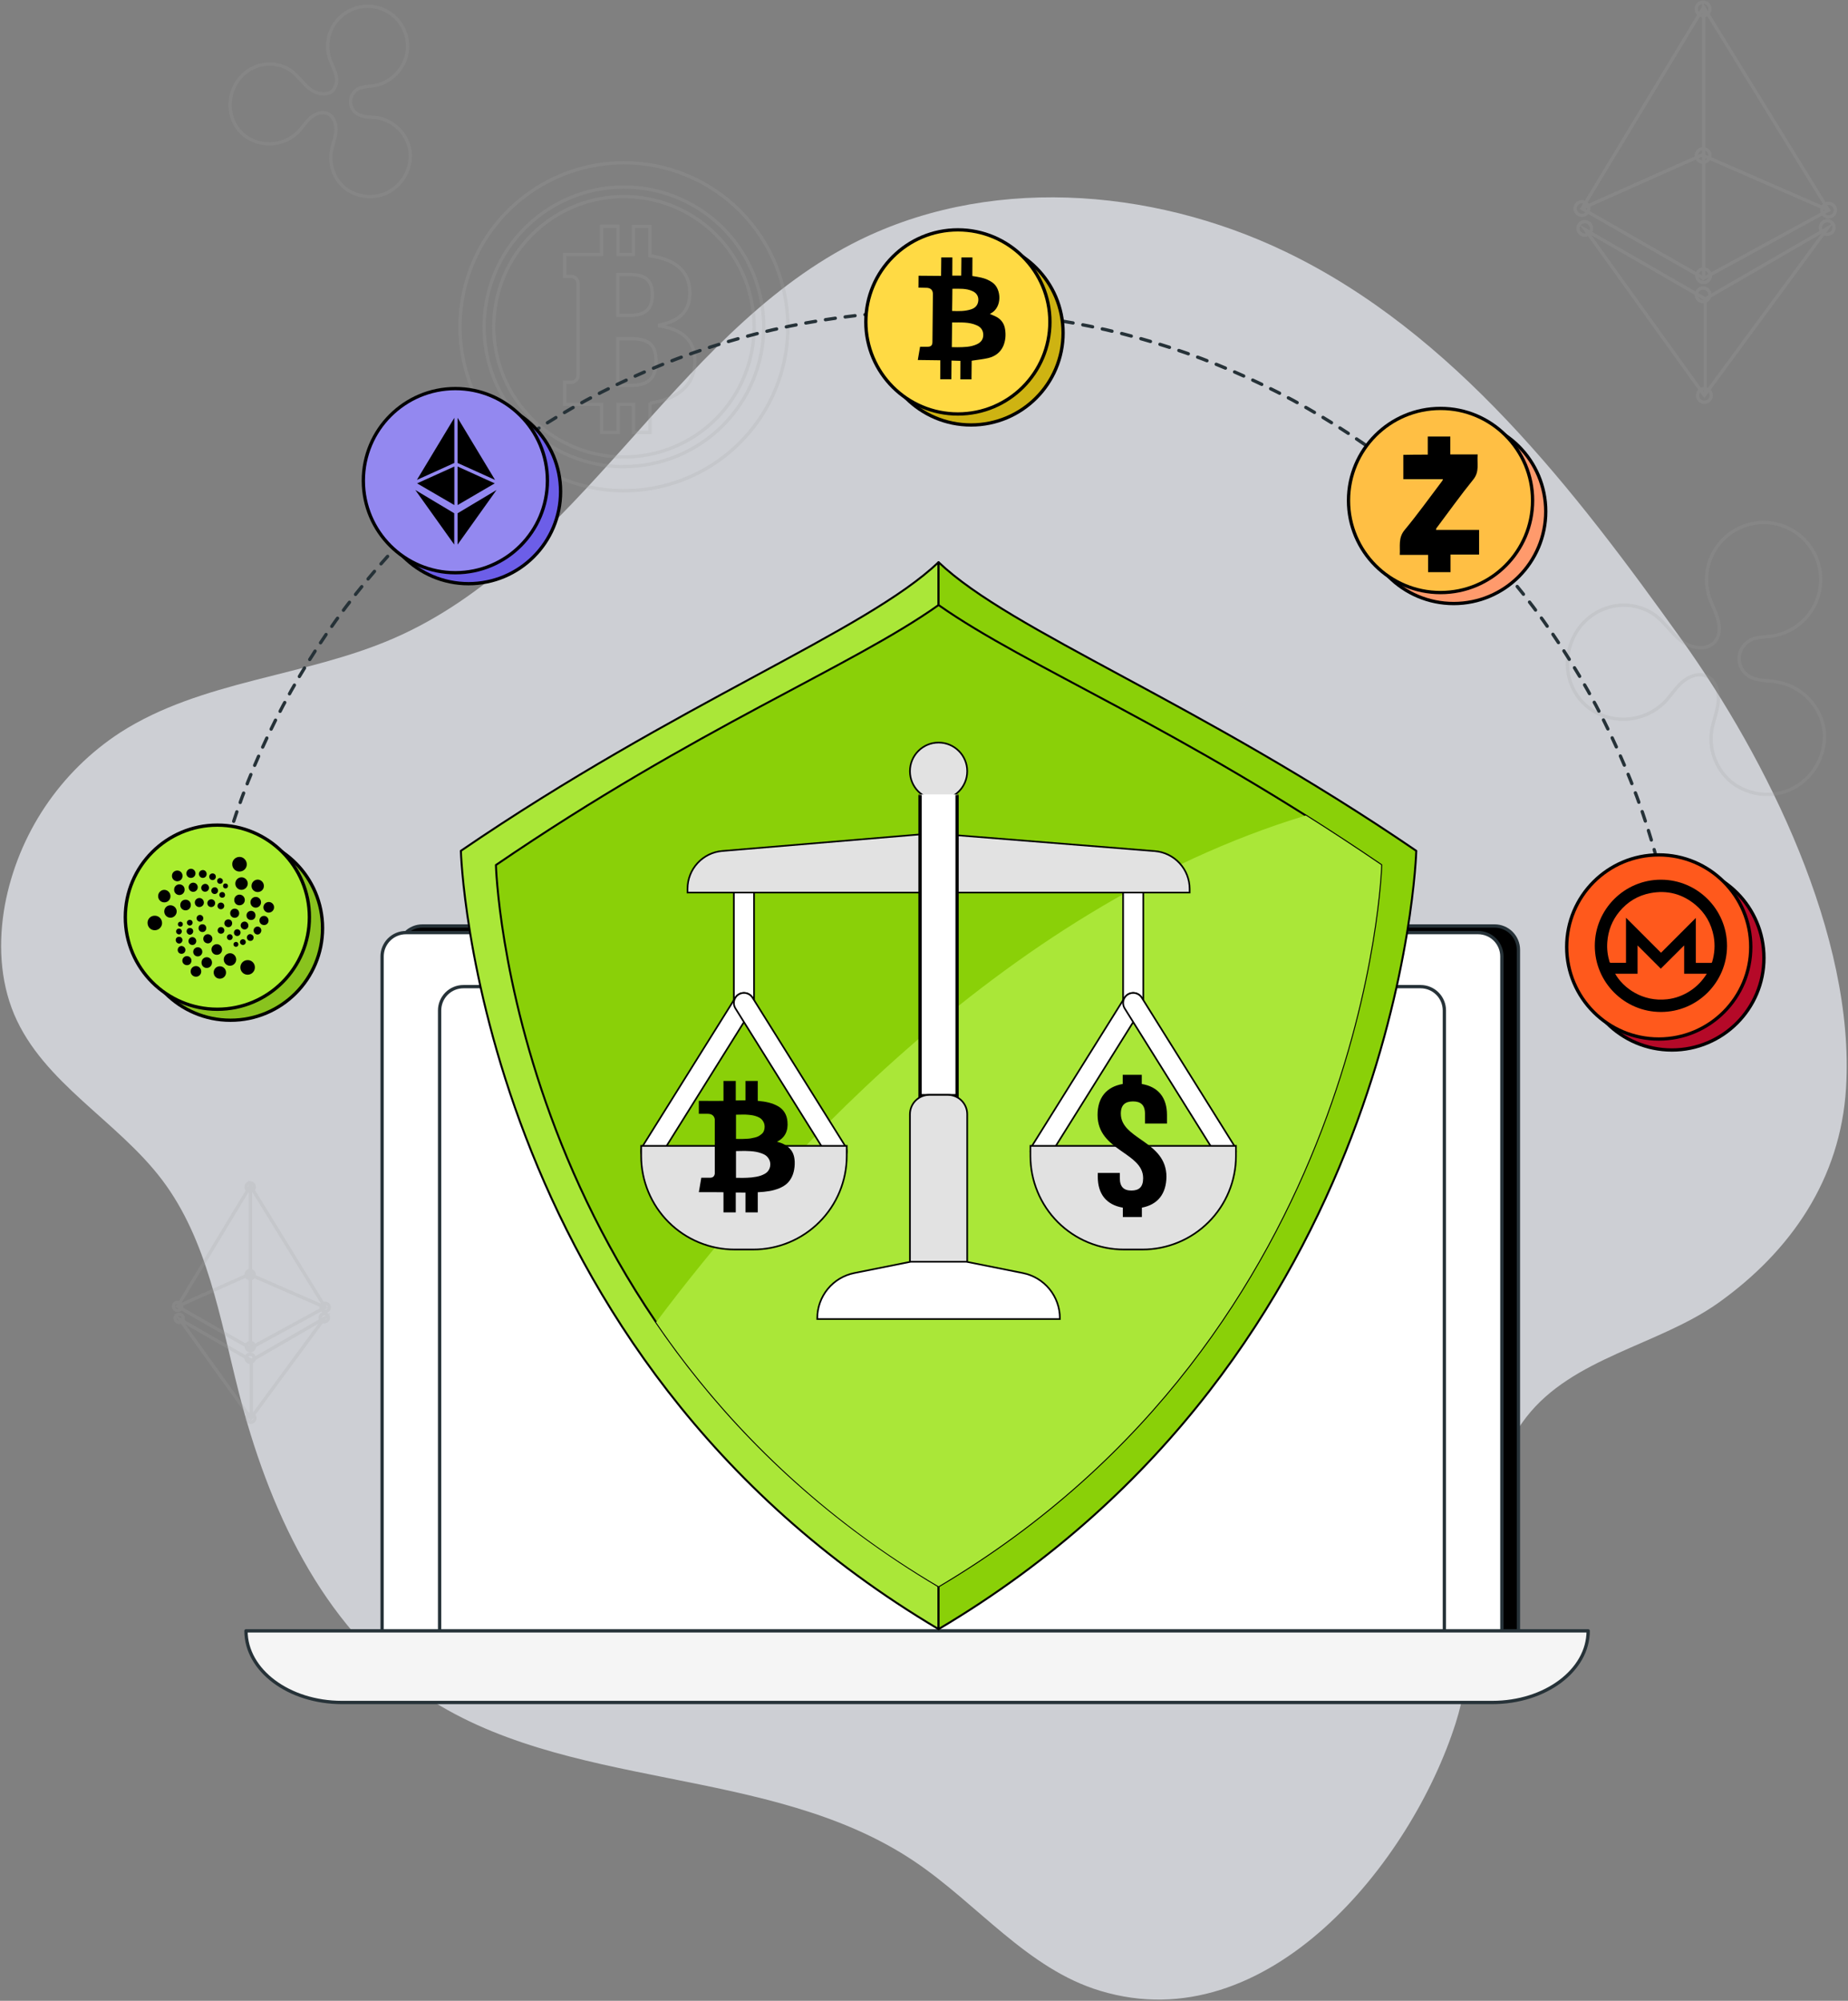 <svg width="559" height="605" viewBox="0 0 559 605" fill="none" xmlns="http://www.w3.org/2000/svg">
<rect x="0" y="0" width="559" height="605" fill="#808080" stroke="none"/>
<path opacity="0.7" d="M558.403 329.089C561.267 282.978 534.203 229.157 508.778 193.559C476.484 148.438 439.904 100.614 388.731 76.064C347.85 56.463 297.767 52.896 257.531 73.841C203.128 102.229 175.28 168.6 119.023 193.047C92.201 204.693 60.997 205.701 36.378 221.49C27.346 227.374 19.598 235.026 13.601 243.985C7.604 252.943 3.483 263.023 1.486 273.617C-0.527 284.683 -0.074 296.372 4.294 306.749C13.11 327.528 35.536 338.865 49.116 356.889C62.695 374.913 66.54 398.543 72.128 420.596C81.082 455.833 97.174 491.328 127.166 511.972C170.844 542.032 232.675 533.276 276.661 562.892C295.706 575.704 310.803 595.373 332.797 601.977C383.459 617.336 427.033 562.966 440.36 520.914C449.244 492.894 443.348 452.198 461.667 428.545C475.679 410.434 501.782 406.786 519.839 393.918C541.8 378.242 556.707 356.49 558.403 329.089Z" fill="#EEF1F9"/>
<g opacity="0.2">
<path d="M190.784 102.403H186.886V116.533H190.784C196.619 116.533 198.435 113.897 198.435 109.236C198.435 104.574 196.619 102.403 190.784 102.403Z" stroke="#A4A4A4" stroke-miterlimit="10"/>
<path d="M188.746 49.218C178.938 49.216 169.35 52.122 161.194 57.57C153.038 63.017 146.681 70.761 142.926 79.821C139.172 88.882 138.188 98.852 140.1 108.472C142.012 118.091 146.734 126.928 153.668 133.864C160.603 140.8 169.438 145.523 179.057 147.437C188.676 149.352 198.647 148.37 207.708 144.618C216.77 140.865 224.515 134.509 229.964 126.355C235.413 118.2 238.321 108.612 238.321 98.805C238.321 85.656 233.099 73.045 223.802 63.746C214.505 54.447 201.895 49.221 188.746 49.218V49.218ZM188.746 141.127C180.381 141.129 172.203 138.651 165.247 134.005C158.291 129.359 152.869 122.754 149.667 115.026C146.465 107.299 145.627 98.795 147.258 90.59C148.889 82.386 152.917 74.85 158.832 68.935C164.747 63.02 172.283 58.992 180.488 57.361C188.692 55.73 197.196 56.568 204.923 59.77C212.651 62.972 219.256 68.394 223.902 75.35C228.548 82.306 231.026 90.484 231.024 98.849C230.998 110.05 226.534 120.783 218.609 128.699C210.685 136.615 199.947 141.068 188.746 141.083V141.127Z" stroke="#A4A4A4" stroke-miterlimit="10"/>
<path d="M197.317 89.116C197.317 85.008 195.512 82.993 190.363 82.993H186.886V95.384H190.363C195.445 95.384 197.317 93.224 197.317 89.116Z" stroke="#A4A4A4" stroke-miterlimit="10"/>
<path d="M188.746 59.428C180.958 59.426 173.343 61.733 166.867 66.059C160.39 70.384 155.341 76.533 152.359 83.728C149.377 90.923 148.595 98.841 150.113 106.48C151.632 114.119 155.381 121.136 160.888 126.644C166.394 132.152 173.41 135.904 181.049 137.424C188.688 138.944 196.605 138.165 203.801 135.185C210.997 132.205 217.148 127.158 221.475 120.682C225.802 114.207 228.112 106.593 228.112 98.805C228.1 88.367 223.949 78.36 216.57 70.978C209.19 63.596 199.184 59.443 188.746 59.428V59.428ZM196.63 121.882V130.74H191.625V122.258H186.974V130.729H181.969V122.247H170.796V115.603H173.011C173.492 115.531 173.937 115.302 174.275 114.951C174.613 114.601 174.827 114.149 174.882 113.665V85.539C174.827 85.055 174.613 84.603 174.275 84.253C173.937 83.902 173.492 83.673 173.011 83.601H170.796V76.957H181.947V68.431H186.952V76.957H191.603V68.486H196.608V77.345C204.503 78.452 208.667 82.15 208.667 88.595C208.667 94.287 205.434 97.066 199.487 98.295V98.55C206.397 99.591 210.217 102.979 210.217 109.092C210.217 116.467 205.101 120.697 196.608 121.882H196.63Z" stroke="#A4A4A4" stroke-miterlimit="10"/>
</g>
<g opacity="0.2">
<path d="M515.343 84.156V2.191L553.136 63.548L515.343 84.156Z" stroke="#A4A4A4" stroke-miterlimit="10"/>
<path d="M515.343 84.156L478.535 63.05L515.343 2.191" stroke="#A4A4A4" stroke-miterlimit="10"/>
<path d="M478.535 63.049L514.856 46.86L553.136 63.548" stroke="#A4A4A4" stroke-miterlimit="10"/>
<path d="M479.62 69.55L515.808 90.412L552.76 69.04L515.564 119.568L479.62 69.55Z" stroke="#A4A4A4" stroke-miterlimit="10"/>
<path d="M515.808 90.411V119.567" stroke="#A4A4A4" stroke-miterlimit="10"/>
<path d="M480.584 63.05C480.584 62.642 480.463 62.243 480.236 61.904C480.009 61.566 479.687 61.301 479.31 61.146C478.933 60.99 478.518 60.95 478.118 61.031C477.718 61.111 477.352 61.308 477.064 61.597C476.776 61.887 476.581 62.255 476.503 62.655C476.425 63.055 476.467 63.47 476.625 63.846C476.782 64.222 477.048 64.543 477.388 64.768C477.728 64.993 478.128 65.112 478.535 65.109C478.805 65.109 479.073 65.056 479.322 64.953C479.571 64.849 479.797 64.697 479.988 64.506C480.178 64.314 480.329 64.087 480.431 63.837C480.533 63.587 480.585 63.32 480.584 63.05V63.05Z" stroke="#A4A4A4" stroke-miterlimit="10"/>
<path d="M517.358 83.369C517.356 82.964 517.234 82.569 517.008 82.234C516.781 81.898 516.461 81.638 516.086 81.484C515.712 81.331 515.3 81.292 514.904 81.372C514.507 81.453 514.143 81.648 513.857 81.936C513.572 82.222 513.378 82.587 513.3 82.984C513.222 83.382 513.263 83.793 513.418 84.167C513.574 84.54 513.836 84.86 514.173 85.084C514.51 85.309 514.905 85.429 515.31 85.429C515.58 85.429 515.847 85.375 516.096 85.272C516.346 85.168 516.572 85.016 516.762 84.825C516.953 84.633 517.103 84.406 517.206 84.156C517.308 83.907 517.36 83.639 517.358 83.369V83.369Z" stroke="#A4A4A4" stroke-miterlimit="10"/>
<path d="M555.185 63.547C555.187 63.139 555.068 62.739 554.842 62.399C554.617 62.058 554.295 61.793 553.918 61.636C553.542 61.478 553.127 61.437 552.726 61.516C552.325 61.595 551.957 61.791 551.669 62.08C551.38 62.368 551.184 62.736 551.104 63.137C551.025 63.538 551.067 63.953 551.224 64.329C551.382 64.706 551.647 65.028 551.988 65.253C552.328 65.479 552.728 65.598 553.136 65.596C553.679 65.596 554.2 65.38 554.585 64.996C554.969 64.612 555.185 64.091 555.185 63.547V63.547Z" stroke="#A4A4A4" stroke-miterlimit="10"/>
<path d="M517.236 2.722C517.239 2.314 517.12 1.915 516.895 1.575C516.67 1.235 516.349 0.969 515.973 0.812C515.597 0.654 515.182 0.612 514.782 0.69C514.382 0.768 514.014 0.963 513.724 1.251C513.435 1.539 513.238 1.906 513.158 2.305C513.077 2.705 513.117 3.12 513.273 3.497C513.429 3.874 513.693 4.196 514.031 4.423C514.37 4.65 514.769 4.771 515.177 4.771C515.721 4.771 516.243 4.555 516.629 4.172C517.015 3.788 517.234 3.267 517.236 2.722V2.722Z" stroke="#A4A4A4" stroke-miterlimit="10"/>
<path d="M517.237 89.15C517.237 88.742 517.116 88.344 516.889 88.005C516.663 87.667 516.341 87.403 515.965 87.247C515.589 87.091 515.175 87.05 514.775 87.13C514.376 87.209 514.009 87.405 513.721 87.693C513.432 87.981 513.236 88.348 513.157 88.748C513.077 89.147 513.118 89.562 513.274 89.938C513.43 90.314 513.694 90.636 514.033 90.862C514.371 91.089 514.77 91.209 515.177 91.209C515.448 91.211 515.716 91.159 515.967 91.056C516.217 90.953 516.445 90.801 516.637 90.609C516.828 90.418 516.98 90.19 517.083 89.94C517.186 89.689 517.238 89.421 517.237 89.15V89.15Z" stroke="#A4A4A4" stroke-miterlimit="10"/>
<path d="M517.237 47.015C517.237 46.608 517.116 46.21 516.889 45.871C516.663 45.532 516.341 45.268 515.965 45.112C515.589 44.956 515.175 44.916 514.775 44.995C514.376 45.075 514.009 45.271 513.721 45.559C513.432 45.847 513.236 46.214 513.157 46.613C513.077 47.013 513.118 47.427 513.274 47.803C513.43 48.18 513.694 48.501 514.033 48.728C514.371 48.954 514.77 49.075 515.177 49.075C515.448 49.076 515.716 49.024 515.967 48.921C516.217 48.818 516.445 48.666 516.637 48.475C516.828 48.283 516.98 48.056 517.083 47.805C517.186 47.555 517.238 47.286 517.237 47.015V47.015Z" stroke="#A4A4A4" stroke-miterlimit="10"/>
<path d="M554.775 68.796C554.773 68.389 554.65 67.992 554.423 67.655C554.195 67.318 553.873 67.055 553.496 66.901C553.12 66.747 552.706 66.708 552.307 66.788C551.908 66.869 551.542 67.066 551.255 67.355C550.968 67.643 550.773 68.01 550.695 68.409C550.616 68.809 550.658 69.222 550.814 69.598C550.97 69.974 551.234 70.295 551.572 70.52C551.911 70.746 552.309 70.867 552.716 70.867C552.987 70.867 553.256 70.813 553.506 70.709C553.757 70.605 553.984 70.452 554.176 70.26C554.367 70.067 554.519 69.839 554.622 69.588C554.724 69.337 554.777 69.067 554.775 68.796Z" stroke="#A4A4A4" stroke-miterlimit="10"/>
<path d="M517.624 119.591C517.627 119.182 517.507 118.783 517.282 118.442C517.056 118.102 516.735 117.836 516.358 117.679C515.981 117.522 515.566 117.48 515.166 117.559C514.765 117.638 514.397 117.835 514.108 118.123C513.82 118.412 513.623 118.78 513.544 119.181C513.465 119.581 513.507 119.996 513.664 120.373C513.821 120.75 514.087 121.071 514.427 121.297C514.768 121.522 515.167 121.641 515.576 121.639C516.119 121.639 516.64 121.423 517.024 121.039C517.409 120.655 517.624 120.134 517.624 119.591V119.591Z" stroke="#A4A4A4" stroke-miterlimit="10"/>
<path d="M481.414 69.041C481.412 68.636 481.29 68.241 481.064 67.906C480.837 67.57 480.517 67.31 480.142 67.156C479.768 67.003 479.356 66.964 478.959 67.044C478.563 67.124 478.199 67.32 477.913 67.607C477.628 67.894 477.434 68.259 477.356 68.656C477.278 69.053 477.319 69.465 477.474 69.838C477.63 70.212 477.892 70.531 478.229 70.756C478.565 70.981 478.961 71.1 479.366 71.101C479.636 71.101 479.903 71.047 480.152 70.944C480.402 70.84 480.628 70.688 480.818 70.497C481.009 70.305 481.159 70.078 481.262 69.828C481.364 69.578 481.416 69.311 481.414 69.041V69.041Z" stroke="#A4A4A4" stroke-miterlimit="10"/>
</g>
<g opacity="0.2">
<path d="M75.743 407.65V358.584L98.365 395.314L75.743 407.65Z" stroke="#A4A4A4" stroke-miterlimit="10"/>
<path d="M75.743 407.65L53.696 395.015L75.743 358.584" stroke="#A4A4A4" stroke-miterlimit="10"/>
<path d="M53.696 395.017L75.444 385.317L98.365 395.316" stroke="#A4A4A4" stroke-miterlimit="10"/>
<path d="M54.349 398.903L76.02 411.394L98.133 398.604L75.865 428.846L54.349 398.903Z" stroke="#A4A4A4" stroke-miterlimit="10"/>
<path d="M76.019 411.393V428.845" stroke="#A4A4A4" stroke-miterlimit="10"/>
<path d="M54.925 395.018C54.925 394.776 54.854 394.541 54.72 394.34C54.587 394.139 54.398 393.981 54.176 393.887C53.954 393.793 53.709 393.766 53.472 393.81C53.235 393.854 53.016 393.967 52.842 394.134C52.669 394.302 52.548 394.516 52.496 394.752C52.444 394.987 52.462 395.233 52.548 395.458C52.634 395.683 52.785 395.878 52.981 396.018C53.177 396.159 53.41 396.238 53.651 396.247C53.817 396.253 53.981 396.225 54.135 396.166C54.29 396.107 54.431 396.018 54.549 395.903C54.668 395.788 54.763 395.651 54.827 395.498C54.892 395.346 54.925 395.183 54.925 395.018Z" stroke="#A4A4A4" stroke-miterlimit="10"/>
<path d="M75.721 408.415C76.399 408.415 76.95 407.865 76.95 407.186C76.95 406.507 76.399 405.957 75.721 405.957C75.042 405.957 74.491 406.507 74.491 407.186C74.491 407.865 75.042 408.415 75.721 408.415Z" stroke="#A4A4A4" stroke-miterlimit="10"/>
<path d="M99.595 395.315C99.595 395.072 99.523 394.834 99.388 394.632C99.253 394.43 99.061 394.273 98.836 394.18C98.611 394.086 98.364 394.062 98.126 394.11C97.887 394.157 97.668 394.274 97.496 394.446C97.325 394.618 97.207 394.837 97.16 395.075C97.113 395.314 97.137 395.561 97.23 395.785C97.323 396.01 97.481 396.202 97.683 396.337C97.885 396.472 98.123 396.544 98.366 396.544C98.692 396.544 99.004 396.415 99.235 396.184C99.465 395.954 99.595 395.641 99.595 395.315V395.315Z" stroke="#A4A4A4" stroke-miterlimit="10"/>
<path d="M76.905 358.895C76.905 358.652 76.833 358.414 76.698 358.212C76.563 358.01 76.371 357.853 76.147 357.76C75.922 357.667 75.675 357.642 75.436 357.69C75.198 357.737 74.979 357.854 74.807 358.026C74.635 358.198 74.518 358.417 74.471 358.655C74.423 358.894 74.448 359.141 74.541 359.366C74.634 359.59 74.791 359.782 74.993 359.917C75.195 360.052 75.433 360.124 75.676 360.124C76.002 360.124 76.315 359.995 76.545 359.764C76.776 359.534 76.905 359.221 76.905 358.895V358.895Z" stroke="#A4A4A4" stroke-miterlimit="10"/>
<path d="M76.905 410.641C76.895 410.402 76.814 410.171 76.674 409.977C76.534 409.783 76.341 409.635 76.117 409.549C75.894 409.463 75.65 409.445 75.416 409.496C75.183 409.547 74.969 409.665 74.801 409.835C74.633 410.006 74.519 410.222 74.472 410.457C74.425 410.691 74.448 410.934 74.537 411.156C74.627 411.378 74.779 411.569 74.975 411.706C75.172 411.842 75.404 411.919 75.643 411.926C75.812 411.93 75.98 411.9 76.137 411.837C76.294 411.774 76.436 411.679 76.554 411.558C76.673 411.438 76.765 411.294 76.826 411.136C76.886 410.979 76.913 410.81 76.905 410.641V410.641Z" stroke="#A4A4A4" stroke-miterlimit="10"/>
<path d="M76.905 385.416C76.905 385.255 76.874 385.095 76.812 384.946C76.75 384.797 76.66 384.661 76.545 384.547C76.431 384.433 76.296 384.342 76.147 384.281C75.998 384.219 75.838 384.187 75.676 384.187C75.515 384.187 75.355 384.219 75.206 384.281C75.057 384.342 74.921 384.433 74.807 384.547C74.693 384.661 74.603 384.797 74.541 384.946C74.479 385.095 74.447 385.255 74.447 385.416C74.447 385.578 74.479 385.737 74.541 385.887C74.603 386.036 74.693 386.171 74.807 386.285C74.921 386.399 75.057 386.49 75.206 386.552C75.355 386.613 75.515 386.645 75.676 386.645C75.838 386.645 75.998 386.613 76.147 386.552C76.296 386.49 76.431 386.399 76.545 386.285C76.66 386.171 76.75 386.036 76.812 385.887C76.874 385.737 76.905 385.578 76.905 385.416V385.416Z" stroke="#A4A4A4" stroke-miterlimit="10"/>
<path d="M99.34 398.449C99.34 398.206 99.268 397.969 99.133 397.766C98.998 397.564 98.806 397.407 98.581 397.314C98.357 397.221 98.109 397.196 97.871 397.244C97.633 397.291 97.414 397.408 97.242 397.58C97.07 397.752 96.953 397.971 96.905 398.21C96.858 398.448 96.882 398.695 96.975 398.92C97.068 399.144 97.226 399.336 97.428 399.471C97.63 399.606 97.868 399.678 98.111 399.678C98.272 399.678 98.432 399.647 98.581 399.585C98.73 399.523 98.866 399.433 98.98 399.318C99.094 399.204 99.185 399.069 99.246 398.92C99.308 398.771 99.34 398.611 99.34 398.449V398.449Z" stroke="#A4A4A4" stroke-miterlimit="10"/>
<path d="M75.865 430.074C76.543 430.074 77.094 429.524 77.094 428.845C77.094 428.166 76.543 427.616 75.865 427.616C75.186 427.616 74.635 428.166 74.635 428.845C74.635 429.524 75.186 430.074 75.865 430.074Z" stroke="#A4A4A4" stroke-miterlimit="10"/>
<path d="M55.423 398.637C55.423 398.394 55.351 398.156 55.216 397.954C55.081 397.752 54.889 397.594 54.664 397.501C54.44 397.408 54.193 397.384 53.954 397.431C53.716 397.479 53.497 397.596 53.325 397.767C53.153 397.939 53.036 398.158 52.989 398.397C52.941 398.635 52.965 398.882 53.058 399.107C53.151 399.332 53.309 399.524 53.511 399.659C53.713 399.794 53.951 399.866 54.194 399.866C54.52 399.866 54.833 399.736 55.063 399.506C55.294 399.275 55.423 398.963 55.423 398.637Z" stroke="#A4A4A4" stroke-miterlimit="10"/>
</g>
<path opacity="0.2" d="M534.633 205.862C532.418 205.685 530.204 205.43 528.521 204.124C527.659 203.458 526.985 202.581 526.562 201.578C526.139 200.575 525.982 199.48 526.107 198.399C526.254 197.32 526.672 196.296 527.32 195.421C527.969 194.546 528.827 193.849 529.816 193.394C531.654 192.563 533.736 192.641 535.729 192.375C539.254 191.912 542.55 190.373 545.167 187.967C547.784 185.56 549.594 182.405 550.35 178.932C551.107 175.458 550.772 171.836 549.393 168.559C548.013 165.283 545.656 162.512 542.643 160.626C539.63 158.74 536.108 157.83 532.558 158.02C529.008 158.21 525.603 159.492 522.809 161.69C520.015 163.888 517.968 166.894 516.947 170.3C515.925 173.705 515.98 177.342 517.104 180.715C517.846 182.929 519.042 185.033 519.673 187.359C520.304 189.684 520.238 192.286 518.71 194.08C516.296 196.871 511.612 196.073 508.666 193.848C505.721 191.622 503.694 188.366 500.76 186.096C498.679 184.583 496.27 183.586 493.729 183.185C491.187 182.785 488.588 182.993 486.143 183.793C472.711 188.145 469.599 206.837 481.647 214.798C485.006 216.896 488.971 217.808 492.909 217.389C496.847 216.969 500.531 215.243 503.373 212.484C505.267 210.557 506.695 208.188 508.71 206.383C510.726 204.578 513.638 203.36 516.129 204.401C518.975 205.574 520.06 209.151 519.762 212.218C519.463 215.286 518.156 218.176 517.713 221.221C517.323 224.199 517.733 227.227 518.901 229.995C520.068 232.762 521.952 235.169 524.357 236.967C526.808 238.705 529.662 239.787 532.649 240.11C535.635 240.434 538.655 239.989 541.421 238.817C544.769 237.294 547.565 234.776 549.428 231.605C551.291 228.434 552.13 224.765 551.83 221.099C551.364 217.445 549.743 214.035 547.203 211.366C544.664 208.697 541.338 206.908 537.711 206.261C536.737 206.017 535.685 205.962 534.633 205.862Z" stroke="#A4A4A4" stroke-miterlimit="10"/>
<path opacity="0.2" d="M112.008 35.433C110.493 35.441 109.007 35.019 107.723 34.215C107.121 33.748 106.65 33.134 106.355 32.432C106.061 31.729 105.952 30.963 106.04 30.207C106.146 29.451 106.44 28.734 106.894 28.121C107.349 27.508 107.95 27.018 108.642 26.696C109.981 26.264 111.376 26.025 112.783 25.988C115.233 25.618 117.516 24.522 119.338 22.843C121.16 21.163 122.437 18.976 123.004 16.564C123.402 14.746 123.374 12.861 122.924 11.055C122.473 9.249 121.611 7.572 120.405 6.154C119.2 4.736 117.682 3.616 115.973 2.881C114.263 2.146 112.406 1.817 110.547 1.917C108.689 2.018 106.879 2.547 105.259 3.463C103.638 4.379 102.251 5.656 101.206 7.196C100.161 8.736 99.486 10.497 99.233 12.341C98.981 14.185 99.157 16.062 99.75 17.827C100.27 19.388 101.112 20.839 101.555 22.433C101.826 23.215 101.906 24.049 101.789 24.868C101.671 25.687 101.359 26.466 100.879 27.139C99.196 29.099 95.907 28.535 93.848 26.984C91.788 25.434 90.36 23.142 88.311 21.581C86.851 20.504 85.154 19.792 83.362 19.505C81.571 19.218 79.737 19.364 78.013 19.931C68.612 22.976 66.43 36.064 74.868 41.623C77.223 43.087 79.999 43.721 82.755 43.426C85.512 43.132 88.091 41.924 90.083 39.995C91.412 38.645 92.408 36.995 93.814 35.721C95.221 34.448 97.303 33.595 99.052 34.326C101.045 35.156 101.809 37.648 101.599 39.863C101.389 42.077 100.492 44.026 100.16 46.163C99.88 48.258 100.166 50.389 100.988 52.337C101.809 54.283 103.137 55.975 104.833 57.237C106.557 58.433 108.558 59.171 110.646 59.38C112.735 59.59 114.842 59.263 116.77 58.432C119.123 57.369 121.089 55.602 122.398 53.375C123.707 51.148 124.294 48.571 124.078 45.997C123.75 43.439 122.614 41.051 120.836 39.183C119.057 37.315 116.729 36.063 114.189 35.61C113.448 35.5 112.739 35.433 112.008 35.433Z" stroke="#A4A4A4" stroke-miterlimit="10"/>
<path d="M127.793 280H452.106C454.015 280 455.846 280.758 457.196 282.108C458.545 283.458 459.304 285.288 459.304 287.197V495.398H120.579V287.197C120.579 286.251 120.765 285.313 121.128 284.439C121.491 283.565 122.023 282.771 122.693 282.102C123.363 281.434 124.158 280.904 125.033 280.543C125.909 280.182 126.846 279.998 127.793 280Z" fill="black" stroke="#263238" stroke-linecap="round" stroke-linejoin="round"/>
<path d="M122.793 282H447.106C449.015 282 450.846 282.758 452.195 284.108C453.545 285.458 454.303 287.288 454.303 289.197V497.398H115.579V289.197C115.579 288.251 115.765 287.313 116.128 286.439C116.491 285.565 117.023 284.771 117.693 284.102C118.363 283.434 119.158 282.904 120.033 282.543C120.908 282.182 121.846 281.998 122.793 282Z" fill="white" stroke="#263238" stroke-linecap="round" stroke-linejoin="round"/>
<path d="M140.19 298.34H429.709C430.654 298.34 431.59 298.526 432.463 298.888C433.336 299.25 434.13 299.78 434.798 300.448C435.466 301.117 435.996 301.91 436.358 302.783C436.72 303.657 436.906 304.592 436.906 305.538V500.3H132.976V305.554C132.974 304.606 133.159 303.667 133.521 302.791C133.883 301.915 134.414 301.119 135.084 300.448C135.755 299.778 136.551 299.247 137.427 298.885C138.303 298.523 139.242 298.338 140.19 298.34Z" fill="white" stroke="#263238" stroke-linecap="round" stroke-linejoin="round"/>
<path d="M451.401 514.796H103.416C87.394 514.796 74.408 505.099 74.408 493.137H480.408C480.408 505.099 467.423 514.796 451.401 514.796Z" fill="#F5F5F5" stroke="#263238" stroke-linecap="round" stroke-linejoin="round"/>
<path d="M283.908 170C261.815 191.015 205.306 212.245 139.408 257.277C139.408 257.277 143.522 409.44 283.908 492.621V170Z" fill="#AAE738" stroke="black" stroke-width="0.6" stroke-linecap="round" stroke-linejoin="round"/>
<path d="M283.908 170C305.985 191.015 362.511 212.245 428.408 257.277C428.408 257.277 424.295 409.44 283.908 492.621V170Z" fill="#8AD008" stroke="black" stroke-width="0.6" stroke-linecap="round" stroke-linejoin="round"/>
<path d="M283.908 182.954C257.254 201.846 211.061 219.859 150.007 261.573C150.007 261.573 153.822 402.557 283.908 479.667C413.995 402.59 417.81 261.573 417.81 261.573C356.739 219.875 310.762 201.846 283.908 182.954Z" fill="#8AD008" stroke="black" stroke-width="0.6" stroke-linecap="round" stroke-linejoin="round"/>
<path d="M394.987 246.597C301.838 274.793 230.782 356.647 198.472 399.821C220.698 432.426 249.877 459.696 283.908 479.668C413.995 402.591 417.81 261.574 417.81 261.574C409.948 256.222 402.34 251.23 394.987 246.597Z" fill="#AAE738"/>
<path d="M222.878 305.444C223.451 306.017 224.228 306.339 225.037 306.339C225.847 306.339 226.624 306.017 227.196 305.444C227.769 304.872 228.091 304.095 228.091 303.285V269.645C228.091 268.835 227.769 268.058 227.196 267.486C226.624 266.913 225.847 266.591 225.037 266.591C224.228 266.591 223.451 266.913 222.878 267.486C222.306 268.058 221.984 268.835 221.984 269.645V303.285C221.984 304.095 222.306 304.872 222.878 305.444Z" fill="white" stroke="black" stroke-width="0.5"/>
<path d="M197.004 351.195C197.521 351.195 198.029 351.064 198.482 350.814C198.935 350.564 199.317 350.204 199.592 349.766L199.592 349.765L227.626 304.911C228.055 304.224 228.194 303.395 228.012 302.606C227.83 301.817 227.342 301.133 226.655 300.703C225.969 300.274 225.14 300.135 224.35 300.317C223.561 300.5 222.877 300.988 222.448 301.674L194.414 346.528L194.414 346.529C193.986 347.215 193.849 348.043 194.031 348.83C194.213 349.618 194.7 350.301 195.385 350.73C195.869 351.035 196.431 351.196 197.004 351.195ZM197.004 351.195C197.003 351.195 197.003 351.195 197.003 351.195L197.003 350.945L197.004 351.195C197.004 351.195 197.004 351.195 197.004 351.195Z" fill="white" stroke="black" stroke-width="0.5"/>
<path d="M255.661 346.521L255.66 346.521L227.627 301.667C227.197 300.98 226.513 300.492 225.724 300.31C225.333 300.22 224.929 300.208 224.533 300.274C224.138 300.34 223.759 300.483 223.419 300.696C223.079 300.909 222.784 301.186 222.551 301.512C222.319 301.839 222.152 302.208 222.062 302.599C221.972 302.989 221.96 303.394 222.026 303.789C222.092 304.185 222.236 304.564 222.448 304.904L250.482 349.758C250.756 350.197 251.138 350.559 251.591 350.81C252.044 351.061 252.553 351.193 253.071 351.193C253.644 351.193 254.206 351.03 254.69 350.723C255.375 350.294 255.862 349.61 256.044 348.823C256.226 348.035 256.088 347.208 255.661 346.521ZM340.62 305.444C341.193 306.017 341.97 306.339 342.779 306.339C343.589 306.339 344.366 306.017 344.938 305.444C345.511 304.872 345.833 304.095 345.833 303.285V269.645C345.833 268.835 345.511 268.058 344.938 267.486C344.366 266.913 343.589 266.591 342.779 266.591C341.97 266.591 341.193 266.913 340.62 267.486C340.048 268.058 339.726 268.835 339.726 269.645V303.285C339.726 304.095 340.048 304.872 340.62 305.444Z" fill="white" stroke="black" stroke-width="0.5"/>
<path d="M314.746 351.195C315.263 351.195 315.772 351.064 316.224 350.814C316.677 350.564 317.059 350.204 317.334 349.766L317.335 349.765L345.369 304.911C345.581 304.571 345.724 304.192 345.791 303.797C345.857 303.401 345.845 302.997 345.754 302.606C345.664 302.215 345.498 301.846 345.265 301.52L345.062 301.665L345.265 301.52C345.032 301.193 344.738 300.916 344.398 300.703C344.058 300.491 343.679 300.347 343.283 300.281C342.888 300.215 342.483 300.227 342.093 300.317C341.702 300.408 341.333 300.574 341.006 300.807C340.68 301.039 340.402 301.334 340.19 301.674L312.156 346.528L312.156 346.529C311.729 347.215 311.591 348.043 311.773 348.83C311.955 349.618 312.442 350.301 313.127 350.73C313.612 351.035 314.173 351.196 314.746 351.195ZM314.746 351.195C314.746 351.195 314.745 351.195 314.745 351.195L314.745 350.945L314.746 351.195C314.746 351.195 314.746 351.195 314.746 351.195Z" fill="white" stroke="black" stroke-width="0.5"/>
<path d="M373.402 346.522L373.403 346.522C373.83 347.209 373.968 348.036 373.786 348.824C373.604 349.611 373.117 350.294 372.432 350.723C371.948 351.031 371.387 351.194 370.813 351.194L373.402 346.522ZM373.402 346.522L345.369 301.668C344.939 300.981 344.255 300.493 343.466 300.311C343.075 300.221 342.671 300.209 342.275 300.275C341.88 300.341 341.501 300.485 341.161 300.697C340.821 300.91 340.526 301.187 340.293 301.513C340.061 301.84 339.894 302.209 339.804 302.6C339.714 302.99 339.702 303.395 339.768 303.791C339.834 304.186 339.978 304.565 340.19 304.905L368.224 349.759C368.498 350.198 368.88 350.56 369.333 350.811C369.786 351.062 370.295 351.194 370.813 351.194L373.402 346.522Z" fill="white" stroke="black" stroke-width="0.5"/>
<path d="M283.908 241.862C288.691 241.862 292.569 237.985 292.569 233.202C292.569 228.419 288.691 224.542 283.908 224.542C279.126 224.542 275.248 228.419 275.248 233.202C275.248 237.985 279.126 241.862 283.908 241.862Z" fill="#E2E2E2" stroke="black" stroke-width="0.5"/>
<path d="M289.535 252.575L289.265 252.553V252.824V269.644V269.894H289.515H359.6H359.85V269.644V268.781C359.849 265.899 358.763 263.123 356.807 261.006C354.852 258.889 352.171 257.587 349.298 257.357L289.535 252.575ZM278.552 252.566V252.294L278.281 252.317L218.474 257.324L218.474 257.324C215.609 257.564 212.939 258.871 210.993 260.987C209.047 263.103 207.967 265.873 207.967 268.747V269.644V269.894H208.217H278.302H278.552V269.644V252.566Z" fill="#E2E2E2" stroke="black" stroke-width="0.5"/>
<mask id="path-51-outside-1_1_2350" maskUnits="userSpaceOnUse" x="277.302" y="240.21" width="13" height="92" fill="black">
<rect fill="white" x="277.302" y="240.21" width="13" height="92"/>
<path d="M289.515 240.21V331.32H278.302V240.21"/>
</mask>
<path d="M289.515 240.21V331.32H278.302V240.21" fill="white"/>
<path d="M289.515 331.32V331.82H290.015V331.32H289.515ZM278.302 331.32H277.802V331.82H278.302V331.32ZM289.015 240.21V331.32H290.015V240.21H289.015ZM289.515 330.82H278.302V331.82H289.515V330.82ZM278.802 331.32V240.21H277.802V331.32H278.802Z" fill="black" mask="url(#path-51-outside-1_1_2350)"/>
<path d="M292.319 382.031H292.569V381.781V336.927C292.569 335.374 291.951 333.884 290.853 332.785C289.755 331.687 288.265 331.07 286.712 331.07H281.105C279.552 331.07 278.062 331.687 276.964 332.785C275.865 333.884 275.248 335.374 275.248 336.927V381.781V382.031H275.498H292.319Z" fill="#E2E2E2" stroke="black" stroke-width="0.5"/>
<path d="M320.352 398.851H320.602L320.602 398.601C320.601 395.382 319.486 392.262 317.445 389.772C315.403 387.282 312.563 385.577 309.406 384.945L309.406 384.945L292.367 381.536L292.343 381.531H292.318H275.498H275.473L275.449 381.536L258.41 384.945L258.41 384.945C255.253 385.577 252.413 387.282 250.372 389.772C248.331 392.262 247.215 395.382 247.214 398.601L247.214 398.851H247.464H320.352Z" fill="white" stroke="black" stroke-width="0.5"/>
<path d="M194.2 346.489H193.95V346.739V349.542C193.95 353.256 194.682 356.934 196.103 360.366C197.525 363.797 199.608 366.915 202.234 369.542C204.861 372.168 207.979 374.251 211.41 375.673C214.842 377.094 218.52 377.826 222.234 377.826H227.841C231.555 377.826 235.233 377.094 238.665 375.673C242.096 374.251 245.214 372.168 247.84 369.542C250.467 366.915 252.55 363.797 253.972 360.366C255.393 356.934 256.125 353.256 256.125 349.542V346.739V346.489H255.875H194.2ZM311.942 346.489H311.692V346.739V349.542C311.692 353.256 312.424 356.934 313.845 360.366C315.267 363.797 317.35 366.915 319.976 369.542C322.603 372.168 325.721 374.251 329.152 375.673C332.584 377.094 336.262 377.826 339.976 377.826H345.583C349.297 377.826 352.975 377.094 356.406 375.673C359.838 374.251 362.956 372.168 365.582 369.542C368.209 366.915 370.292 363.797 371.714 360.366C373.135 356.934 373.867 353.256 373.867 349.542V346.739V346.489H373.617H311.942Z" fill="#E1E1E1" stroke="black" stroke-width="0.5"/>
<path d="M345.358 364.928L345.156 364.967V365.174V367.75H339.892V365.174V364.963L339.685 364.927C337.231 364.503 335.401 363.493 334.179 361.978C332.956 360.461 332.322 358.412 332.314 355.87V354.917H338.485V356.249C338.485 357.637 338.815 358.653 339.484 359.318C340.152 359.984 341.113 360.252 342.271 360.245C343.425 360.238 344.382 359.974 345.046 359.313C345.712 358.653 346.038 357.642 346.038 356.249C346.038 354.203 345.134 352.649 343.811 351.31C342.712 350.198 341.307 349.218 339.875 348.219C339.596 348.025 339.317 347.829 339.038 347.633C335.595 345.2 332.25 342.45 332.25 337.143C332.25 334.595 332.892 332.532 334.125 331.002C335.357 329.473 337.201 328.449 339.654 328.018L339.86 327.982V327.772V325.25H345.124V327.772V327.983L345.332 328.018C347.816 328.443 349.663 329.466 350.891 330.994C352.12 332.524 352.75 334.587 352.75 337.129V339.489H346.595V336.737C346.595 335.344 346.234 334.339 345.534 333.689C344.838 333.041 343.852 332.788 342.697 332.795C341.546 332.802 340.557 333.051 339.857 333.693C339.153 334.338 338.787 335.337 338.787 336.737C338.787 338.783 339.691 340.337 341.014 341.676C342.114 342.789 343.52 343.77 344.954 344.769C345.232 344.963 345.511 345.157 345.789 345.353C349.234 347.786 352.582 350.536 352.591 355.842C352.551 358.364 351.917 360.405 350.718 361.926C349.52 363.445 347.739 364.471 345.358 364.928Z" fill="black" stroke="black" stroke-width="0.5"/>
<path d="M238.193 339.086C238.482 341.984 237.429 344.039 235.032 345.249C236.914 345.695 238.321 346.515 239.254 347.71C240.187 348.904 240.549 350.608 240.34 352.822C240.227 353.953 239.966 354.948 239.556 355.808C239.146 356.668 238.627 357.377 238 357.934C237.372 358.491 236.592 358.957 235.66 359.332C234.727 359.706 233.75 359.981 232.728 360.156C231.707 360.331 230.537 360.45 229.218 360.514V366.606H225.503V360.61C224.216 360.61 223.235 360.602 222.56 360.586V366.606H218.844V360.514C218.555 360.514 218.121 360.51 217.542 360.502C216.963 360.494 216.52 360.49 216.215 360.49H211.39L212.138 356.118H214.816C215.62 356.118 216.086 355.712 216.215 354.9V345.297H216.601C216.504 345.281 216.376 345.273 216.215 345.273V338.417C216.006 337.334 215.29 336.792 214.068 336.792H211.39V332.875L216.504 332.899C217.534 332.899 218.314 332.891 218.844 332.875V326.855H222.56V332.755C223.878 332.723 224.86 332.707 225.503 332.707V326.855H229.218V332.875C230.489 332.986 231.615 333.165 232.596 333.412C233.577 333.659 234.485 334.017 235.322 334.487C236.158 334.957 236.822 335.578 237.312 336.351C237.803 337.123 238.096 338.035 238.193 339.086ZM233.006 352.105C233.006 351.532 232.885 351.022 232.644 350.576C232.403 350.13 232.105 349.764 231.751 349.477C231.397 349.191 230.935 348.948 230.364 348.749C229.793 348.55 229.266 348.402 228.784 348.307C228.301 348.211 227.706 348.14 226.999 348.092C226.291 348.044 225.736 348.02 225.334 348.02C224.932 348.02 224.413 348.028 223.778 348.044C223.143 348.06 222.761 348.068 222.632 348.068V356.142C222.761 356.142 223.058 356.146 223.525 356.154C223.991 356.162 224.377 356.166 224.683 356.166C224.988 356.166 225.414 356.154 225.961 356.13C226.508 356.107 226.979 356.075 227.373 356.035C227.767 355.995 228.225 355.927 228.748 355.832C229.27 355.736 229.717 355.625 230.087 355.497C230.457 355.37 230.839 355.203 231.233 354.996C231.627 354.789 231.944 354.55 232.186 354.279C232.427 354.008 232.624 353.69 232.777 353.324C232.929 352.957 233.006 352.551 233.006 352.105ZM231.293 340.734C231.293 340.209 231.192 339.743 230.991 339.337C230.79 338.931 230.545 338.596 230.256 338.333C229.966 338.071 229.58 337.848 229.098 337.664C228.615 337.481 228.173 337.35 227.771 337.27C227.369 337.191 226.874 337.127 226.287 337.079C225.7 337.031 225.234 337.011 224.888 337.019C224.542 337.027 224.108 337.035 223.585 337.043C223.062 337.051 222.745 337.055 222.632 337.055V344.389C222.712 344.389 222.99 344.393 223.464 344.401C223.939 344.409 224.313 344.409 224.586 344.401C224.86 344.393 225.262 344.377 225.792 344.353C226.323 344.329 226.765 344.286 227.119 344.222C227.473 344.158 227.887 344.071 228.362 343.959C228.836 343.848 229.226 343.7 229.532 343.517C229.837 343.334 230.135 343.119 230.424 342.872C230.714 342.625 230.931 342.319 231.076 341.952C231.221 341.586 231.293 341.18 231.293 340.734Z" fill="black"/>
<path d="M507.838 295.25C502.093 240.871 476.731 190.448 436.497 153.416C396.263 116.385 343.914 95.282 289.246 94.056C234.578 92.831 181.336 111.567 139.484 146.759C97.631 181.951 70.035 231.187 61.859 285.254C61.24 289.374 60.757 293.509 60.408 297.659" stroke="#263238" stroke-linecap="round" stroke-linejoin="round" stroke-dasharray="3.01 3.01"/>
<path d="M467.57 154.66C467.57 170.036 455.105 182.5 439.729 182.5C424.354 182.5 411.889 170.036 411.889 154.66C411.889 139.284 424.354 126.82 439.729 126.82C455.105 126.82 467.57 139.284 467.57 154.66Z" fill="#FF9A6C" stroke="black"/>
<path d="M463.588 151.34C463.588 166.716 451.124 179.18 435.748 179.18C420.373 179.18 407.908 166.716 407.908 151.34C407.908 135.964 420.373 123.5 435.748 123.5C451.124 123.5 463.588 135.964 463.588 151.34Z" fill="#FFBF44" stroke="black"/>
<path d="M431.886 137.473V132H438.707V137.409H446.994C446.707 140.034 447.631 142.562 445.655 144.995C441.767 149.795 438.165 154.852 434.436 159.813C434.404 159.877 434.404 159.973 434.372 160.23H447.408V167.687H438.771V173H431.982V167.783H423.408C423.568 165.094 422.898 162.63 424.906 160.23C428.89 155.429 432.524 150.34 436.285 145.379C436.349 145.283 436.38 145.155 436.476 144.899H424.492V137.537C426.914 137.473 429.305 137.473 431.886 137.473Z" fill="black"/>
<path d="M533.57 289.66C533.57 305.036 521.105 317.5 505.729 317.5C490.354 317.5 477.889 305.036 477.889 289.66C477.889 274.284 490.354 261.82 505.729 261.82C521.105 261.82 533.57 274.284 533.57 289.66Z" fill="#B50928" stroke="black"/>
<path d="M529.588 286.34C529.588 301.716 517.124 314.18 501.748 314.18C486.373 314.18 473.908 301.716 473.908 286.34C473.908 270.964 486.373 258.5 501.748 258.5C517.124 258.5 529.588 270.964 529.588 286.34Z" fill="#FF591C" stroke="black"/>
<path fill-rule="evenodd" clip-rule="evenodd" d="M502.408 306C491.377 306 482.408 297.031 482.408 286C482.408 274.969 491.377 266 502.408 266C513.44 266 522.408 274.969 522.408 286C522.408 297.031 513.44 306 502.408 306ZM502.44 288.094L491.846 277.5V291.125H487.252C487.033 291.125 486.94 291.062 486.877 290.875C486.283 288.906 486.033 286.937 486.19 284.875C486.44 281.406 487.658 278.312 489.846 275.656C492.315 272.687 495.44 270.781 499.221 270.062C504.283 269.094 508.846 270.281 512.815 273.562C515.815 276.062 517.658 279.281 518.377 283.156C518.846 285.781 518.658 288.344 517.908 290.875C517.846 291.094 517.752 291.156 517.533 291.156H512.971V277.562L502.44 288.094ZM495.346 294.438H488.565C491.033 298.781 496.846 303 504.315 302.156C506.783 301.875 509.065 301.031 511.158 299.688C513.252 298.344 514.94 296.594 516.283 294.438H509.44V285.875C508.252 287.047 507.08 288.219 505.908 289.391C504.736 290.562 503.565 291.734 502.377 292.906L495.346 285.875V294.438Z" fill="black"/>
<path d="M321.57 100.66C321.57 116.036 309.105 128.5 293.729 128.5C278.354 128.5 265.889 116.036 265.889 100.66C265.889 85.284 278.354 72.82 293.729 72.82C309.105 72.82 321.57 85.284 321.57 100.66Z" fill="#CEB312" stroke="black"/>
<path d="M317.588 97.34C317.588 112.716 305.124 125.18 289.748 125.18C274.373 125.18 261.908 112.716 261.908 97.34C261.908 81.964 274.373 69.5 289.748 69.5C305.124 69.5 317.588 81.964 317.588 97.34Z" fill="#FFDA44" stroke="black"/>
<path d="M304.038 99.641C303.808 98 303.003 96.733 301.566 95.898C300.905 95.524 300.186 95.265 299.439 94.948C299.525 94.891 299.583 94.833 299.64 94.804C303.233 92.962 302.917 87.405 300.301 85.504C299.238 84.727 298.06 84.237 296.824 83.95C295.933 83.748 295.042 83.604 294.122 83.46C294.122 81.848 294.151 79.631 294.151 77.846H290.817C290.788 79.602 290.788 81.761 290.759 83.345H288.058C288.058 81.761 288.086 79.602 288.086 77.846H284.724C284.695 79.631 284.695 81.848 284.666 83.431C282.367 83.402 280.154 83.402 277.854 83.374C277.854 84.612 277.826 85.763 277.826 86.973C278.314 86.973 278.745 86.973 279.148 87.001C279.579 87.001 280.01 87.001 280.412 87.03C281.591 87.117 282.194 87.779 282.194 88.931C282.166 93.739 282.108 98.576 282.051 103.385C282.051 104.45 281.591 104.853 280.556 104.853H278.314C278.084 106.206 277.854 107.502 277.625 108.855C279.895 108.884 282.137 108.913 284.436 108.942C284.436 110.669 284.407 112.857 284.407 114.671H287.77C287.799 112.857 287.799 110.727 287.828 109.028C288.776 109.057 289.638 109.085 290.529 109.114C290.529 110.842 290.501 112.944 290.501 114.7H293.863C293.892 112.886 293.892 110.755 293.921 109.085C294.036 109.057 294.122 109.057 294.208 109.028C295.818 108.769 297.456 108.625 299.008 108.251C301.049 107.732 302.658 106.552 303.52 104.536C304.153 102.981 304.297 101.34 304.038 99.641ZM288.086 87.318C290.184 87.318 292.225 87.145 294.122 88.009C295.387 88.556 296.019 89.593 295.933 90.831C295.847 92.155 295.099 93.106 293.748 93.537C291.909 94.142 289.983 94.113 288 94.027C288.058 91.839 288.058 89.65 288.086 87.318ZM295.415 104.133C293.547 104.968 291.593 104.968 289.61 104.997C289.064 104.997 288.517 104.968 287.914 104.968L288 97.511C290.558 97.511 293.087 97.309 295.473 98.375C296.709 98.922 297.427 99.872 297.427 101.283C297.427 102.694 296.651 103.586 295.415 104.133Z" fill="black"/>
<path d="M169.57 148.66C169.57 164.036 157.105 176.5 141.729 176.5C126.354 176.5 113.889 164.036 113.889 148.66C113.889 133.284 126.354 120.82 141.729 120.82C157.105 120.82 169.57 133.284 169.57 148.66Z" fill="#6C5EE8" stroke="black"/>
<path d="M165.588 145.34C165.588 160.716 153.124 173.18 137.748 173.18C122.373 173.18 109.908 160.716 109.908 145.34C109.908 129.964 122.373 117.5 137.748 117.5C153.124 117.5 165.588 129.964 165.588 145.34Z" fill="#9388F0" stroke="black"/>
<path d="M138.42 155.203V164.666L150.194 148.166L138.42 155.203ZM149.744 145.112L138.42 126.337V139.992L149.744 145.112ZM138.42 141.07V152.718L149.654 146.16L138.42 141.07ZM126.105 145.112L137.429 126.337V139.992L126.105 145.112ZM137.429 141.07V152.718L126.165 146.16L137.429 141.07ZM137.399 155.203V164.666L125.625 148.166L137.399 155.203Z" fill="black"/>
<path d="M97.569 280.66C97.569 296.036 85.105 308.5 69.729 308.5C54.354 308.5 41.889 296.036 41.889 280.66C41.889 265.284 54.354 252.82 69.729 252.82C85.105 252.82 97.569 265.284 97.569 280.66Z" fill="#89C31E" stroke="black"/>
<path d="M93.588 277.34C93.588 292.716 81.124 305.18 65.748 305.18C50.373 305.18 37.908 292.716 37.908 277.34C37.908 261.964 50.373 249.5 65.748 249.5C81.124 249.5 93.588 261.964 93.588 277.34Z" fill="#AAED2F" stroke="black"/>
<path d="M70.255 261.278C70.225 260.135 71.242 259.052 72.558 259.112C73.694 259.172 74.651 260.165 74.651 261.369C74.651 262.602 73.634 263.565 72.378 263.535C71.182 263.505 70.225 262.512 70.255 261.278ZM74.92 290.313C76.146 290.313 77.103 291.276 77.103 292.509C77.103 293.743 76.116 294.736 74.89 294.736C73.694 294.736 72.707 293.743 72.707 292.54C72.707 291.276 73.694 290.313 74.92 290.313ZM46.813 281.287C45.557 281.287 44.63 280.294 44.63 279.03C44.63 277.827 45.617 276.864 46.843 276.894C48.069 276.894 49.026 277.887 49.026 279.15C48.996 280.324 48.009 281.287 46.813 281.287ZM71.182 267.176C71.182 266.122 72.019 265.28 73.066 265.28C74.082 265.28 74.92 266.122 74.95 267.145C74.95 268.168 74.112 269.041 73.066 269.071C72.019 269.071 71.182 268.229 71.182 267.176ZM51.537 273.735C52.584 273.735 53.451 274.577 53.451 275.6C53.451 276.623 52.584 277.496 51.567 277.496C50.52 277.496 49.683 276.653 49.683 275.6C49.683 274.577 50.491 273.735 51.537 273.735ZM77.94 269.733C76.923 269.733 76.056 268.891 76.086 267.868C76.086 266.814 76.953 265.972 77.97 265.972C78.986 266.002 79.823 266.845 79.823 267.868C79.853 268.921 78.986 269.733 77.94 269.733ZM69.567 292.028C68.521 292.028 67.684 291.156 67.684 290.133C67.684 289.11 68.521 288.267 69.567 288.237C70.584 288.207 71.451 289.11 71.451 290.133C71.451 291.156 70.584 292.028 69.567 292.028ZM51.567 270.997C51.567 272.05 50.73 272.892 49.683 272.862C48.667 272.862 47.829 272.02 47.829 270.967C47.829 269.944 48.667 269.071 49.683 269.071C50.7 269.071 51.567 269.944 51.567 270.997ZM66.488 295.939C65.441 295.939 64.634 295.097 64.634 294.044C64.634 292.991 65.471 292.178 66.488 292.178C67.534 292.178 68.371 293.021 68.371 294.074C68.371 295.127 67.534 295.939 66.488 295.939ZM60.956 291.035C60.956 290.133 61.674 289.441 62.541 289.441C63.438 289.441 64.155 290.193 64.126 291.095C64.126 291.998 63.408 292.69 62.511 292.69C61.644 292.69 60.926 291.968 60.956 291.035ZM78.956 272.832C78.956 273.735 78.239 274.457 77.342 274.457C76.475 274.457 75.757 273.735 75.757 272.832C75.757 271.929 76.475 271.207 77.372 271.207C78.239 271.207 78.956 271.929 78.956 272.832ZM55.843 269.041C55.843 269.944 55.125 270.636 54.258 270.636C53.361 270.636 52.644 269.914 52.673 269.011C52.673 268.108 53.361 267.416 54.258 267.416C55.185 267.416 55.873 268.108 55.843 269.041ZM57.727 273.644C57.727 274.547 57.039 275.269 56.142 275.269C55.245 275.269 54.527 274.577 54.527 273.675C54.527 272.742 55.215 272.05 56.142 272.05C57.039 272.05 57.727 272.742 57.727 273.644ZM52.016 264.829C52.016 263.926 52.733 263.234 53.63 263.234C54.527 263.234 55.215 263.956 55.215 264.859C55.215 265.761 54.527 266.453 53.63 266.484C52.703 266.453 51.986 265.731 52.016 264.829ZM70.853 272.14C70.853 271.237 71.571 270.515 72.438 270.515C73.335 270.515 74.053 271.237 74.053 272.14C74.053 273.043 73.335 273.735 72.438 273.735C71.541 273.765 70.853 273.043 70.853 272.14ZM65.591 285.499C66.458 285.499 67.175 286.221 67.175 287.124C67.175 288.026 66.458 288.748 65.561 288.718C64.664 288.718 63.976 287.996 63.976 287.094C63.976 286.221 64.694 285.499 65.591 285.499ZM60.866 293.743C60.866 294.646 60.178 295.338 59.282 295.338C58.385 295.338 57.667 294.616 57.667 293.743C57.667 292.84 58.385 292.118 59.282 292.118C60.178 292.118 60.866 292.84 60.866 293.743ZM81.259 275.961C80.392 275.961 79.674 275.209 79.674 274.367C79.674 273.464 80.421 272.742 81.319 272.742C82.186 272.742 82.933 273.494 82.903 274.367C82.903 275.239 82.156 275.961 81.259 275.961ZM61.195 287.816C61.195 288.568 60.567 289.2 59.82 289.2C59.042 289.2 58.444 288.568 58.444 287.816C58.444 287.033 59.072 286.432 59.85 286.432C60.597 286.432 61.195 287.033 61.195 287.816ZM58.444 266.905C59.222 266.905 59.82 267.507 59.82 268.289C59.82 269.041 59.192 269.673 58.444 269.673C57.697 269.673 57.039 269.041 57.069 268.259C57.069 267.537 57.697 266.905 58.444 266.905ZM61.494 283.874C61.494 283.092 62.092 282.49 62.84 282.49C63.617 282.49 64.245 283.092 64.245 283.874C64.245 284.626 63.647 285.258 62.87 285.258C62.092 285.228 61.494 284.657 61.494 283.874ZM56.56 291.848C55.783 291.848 55.155 291.246 55.155 290.494C55.155 289.741 55.753 289.11 56.531 289.11C57.308 289.11 57.936 289.711 57.906 290.494C57.906 291.246 57.338 291.848 56.56 291.848ZM72.348 276.172C72.348 276.924 71.75 277.526 71.003 277.526C70.225 277.526 69.627 276.924 69.627 276.142C69.627 275.359 70.225 274.758 71.003 274.758C71.78 274.758 72.348 275.359 72.348 276.172ZM57.757 265.461C56.979 265.461 56.381 264.889 56.381 264.107C56.381 263.324 57.009 262.692 57.757 262.692C58.504 262.692 59.132 263.324 59.132 264.077C59.132 264.859 58.534 265.461 57.757 265.461ZM75.906 278.188C75.129 278.188 74.561 277.586 74.561 276.804C74.561 276.051 75.159 275.45 75.936 275.42C76.714 275.42 77.312 276.021 77.282 276.834C77.282 277.646 76.684 278.218 75.906 278.188ZM60.268 274.276C59.521 274.276 58.923 273.644 58.923 272.892C58.923 272.14 59.581 271.538 60.328 271.538C61.076 271.538 61.674 272.17 61.674 272.922C61.674 273.675 61.046 274.276 60.268 274.276ZM79.823 279.722C79.046 279.692 78.448 279.06 78.478 278.278C78.508 277.526 79.136 276.924 79.883 276.954C80.661 276.984 81.259 277.616 81.229 278.428C81.199 279.181 80.571 279.752 79.823 279.722ZM63.886 274.276C63.228 274.276 62.72 273.765 62.72 273.103C62.72 272.441 63.258 271.929 63.916 271.929C64.574 271.929 65.082 272.441 65.082 273.103C65.052 273.765 64.544 274.276 63.886 274.276ZM76.714 281.377C76.714 280.715 77.222 280.204 77.88 280.173C78.538 280.173 79.046 280.685 79.046 281.347C79.046 282.009 78.478 282.611 77.88 282.58C77.252 282.58 76.744 282.039 76.714 281.377ZM62.511 264.287C62.511 264.949 62.002 265.461 61.345 265.461C60.687 265.461 60.178 264.919 60.178 264.257C60.178 263.595 60.717 263.084 61.404 263.084C62.032 263.114 62.511 263.625 62.511 264.287ZM62.391 280.655C62.391 281.317 61.883 281.828 61.255 281.828C60.567 281.828 60.059 281.317 60.059 280.655C60.059 279.993 60.567 279.481 61.225 279.481C61.883 279.451 62.391 279.963 62.391 280.655ZM58.205 285.74C57.547 285.74 57.009 285.228 57.009 284.566C57.009 283.904 57.547 283.363 58.205 283.363C58.833 283.363 59.371 283.904 59.371 284.536C59.371 285.228 58.863 285.74 58.205 285.74ZM75.129 279.873C75.129 280.565 74.621 281.046 73.963 281.046C73.335 281.046 72.797 280.474 72.797 279.843C72.797 279.181 73.335 278.669 73.993 278.669C74.621 278.669 75.129 279.211 75.129 279.873ZM69.059 278.007C69.747 278.007 70.225 278.489 70.225 279.181C70.225 279.843 69.717 280.384 69.059 280.354C68.401 280.354 67.863 279.812 67.863 279.181C67.863 278.519 68.371 278.007 69.059 278.007ZM56.082 287.244C56.082 287.906 55.544 288.418 54.916 288.418C54.258 288.418 53.75 287.906 53.75 287.244C53.75 286.582 54.288 286.041 54.916 286.041C55.544 286.071 56.082 286.612 56.082 287.244ZM62.032 269.643C61.375 269.643 60.866 269.131 60.866 268.469C60.866 267.837 61.404 267.296 62.062 267.266C62.69 267.236 63.228 267.807 63.228 268.469C63.199 269.131 62.69 269.643 62.032 269.643ZM72.767 281.979C72.767 282.55 72.318 283.032 71.75 283.032C71.182 283.032 70.763 282.58 70.763 282.009C70.763 281.437 71.212 280.986 71.75 280.986C72.318 280.986 72.767 281.437 72.767 281.979ZM61.494 277.676C61.494 278.248 61.046 278.699 60.477 278.699C59.969 278.699 59.461 278.188 59.461 277.676C59.461 277.135 59.939 276.623 60.507 276.653C61.046 276.653 61.494 277.105 61.494 277.676ZM54.198 283.273C54.766 283.273 55.215 283.724 55.185 284.295C55.185 284.837 54.707 285.318 54.168 285.318C53.6 285.288 53.152 284.807 53.152 284.265C53.152 283.664 53.6 283.242 54.198 283.273ZM66.817 274.938C66.248 274.938 65.8 274.517 65.8 273.945C65.8 273.374 66.219 272.922 66.817 272.922C67.385 272.922 67.833 273.374 67.833 273.915C67.833 274.487 67.385 274.938 66.817 274.938ZM64.963 268.289C65.531 268.289 65.949 268.74 65.949 269.312C65.949 269.883 65.501 270.335 64.933 270.335C64.365 270.335 63.916 269.883 63.916 269.282C63.946 268.74 64.395 268.289 64.963 268.289ZM58.444 281.588C58.444 282.159 57.996 282.611 57.458 282.641C56.919 282.641 56.441 282.129 56.441 281.588C56.441 281.016 56.889 280.595 57.458 280.595C58.026 280.595 58.444 281.016 58.444 281.588ZM66.876 280.324C67.445 280.324 67.863 280.775 67.863 281.347C67.863 281.919 67.415 282.34 66.847 282.34C66.248 282.34 65.83 281.888 65.83 281.317C65.86 280.745 66.308 280.294 66.876 280.324ZM76.714 283.483C76.714 284.085 76.295 284.536 75.697 284.506C75.129 284.506 74.71 284.055 74.68 283.483C74.68 282.942 75.129 282.46 75.667 282.46C76.235 282.49 76.714 282.942 76.714 283.483ZM64.305 264.107C64.873 264.107 65.292 264.528 65.292 265.099C65.292 265.671 64.843 266.122 64.305 266.122C63.737 266.122 63.288 265.671 63.288 265.099C63.288 264.528 63.737 264.107 64.305 264.107ZM67.415 266.393C67.415 266.875 67.026 267.266 66.517 267.236C66.039 267.236 65.68 266.845 65.68 266.363C65.68 265.882 66.069 265.491 66.547 265.491C67.056 265.521 67.445 265.912 67.415 266.393ZM53.271 281.618C53.271 281.136 53.66 280.775 54.139 280.775C54.617 280.775 55.036 281.196 55.006 281.678C54.976 282.159 54.587 282.55 54.139 282.55C53.63 282.52 53.242 282.129 53.271 281.618ZM74.352 284.837C74.352 285.349 73.963 285.74 73.484 285.74C73.006 285.74 72.588 285.349 72.588 284.867C72.588 284.386 72.976 283.995 73.484 283.995C73.963 283.995 74.322 284.356 74.352 284.837ZM58.265 279C58.265 279.481 57.876 279.873 57.398 279.873C56.919 279.873 56.531 279.451 56.531 278.97C56.531 278.489 56.949 278.128 57.398 278.128C57.876 278.128 58.265 278.489 58.265 279ZM67.205 271.448C66.697 271.448 66.338 271.057 66.338 270.575C66.338 270.094 66.727 269.733 67.205 269.733C67.714 269.733 68.072 270.094 68.072 270.606C68.102 271.087 67.743 271.448 67.205 271.448ZM69.537 282.49C70.016 282.49 70.375 282.851 70.375 283.363C70.375 283.874 69.986 284.265 69.478 284.265C68.999 284.265 68.641 283.874 68.641 283.393C68.67 282.851 69.059 282.49 69.537 282.49ZM55.305 279.481C55.305 279.903 54.976 280.234 54.557 280.234C54.168 280.234 53.78 279.873 53.81 279.451C53.81 279.03 54.168 278.699 54.587 278.699C55.006 278.729 55.335 279.06 55.305 279.481ZM72.109 285.559C72.109 285.98 71.78 286.311 71.362 286.311C70.973 286.311 70.614 285.95 70.614 285.559C70.614 285.138 70.973 284.807 71.391 284.807C71.81 284.807 72.109 285.138 72.109 285.559ZM68.192 267.145C68.641 267.145 68.969 267.446 68.969 267.898C68.969 268.319 68.641 268.65 68.222 268.65C67.803 268.65 67.474 268.349 67.474 267.928C67.445 267.446 67.743 267.145 68.192 267.145Z" fill="black"/>
</svg>
